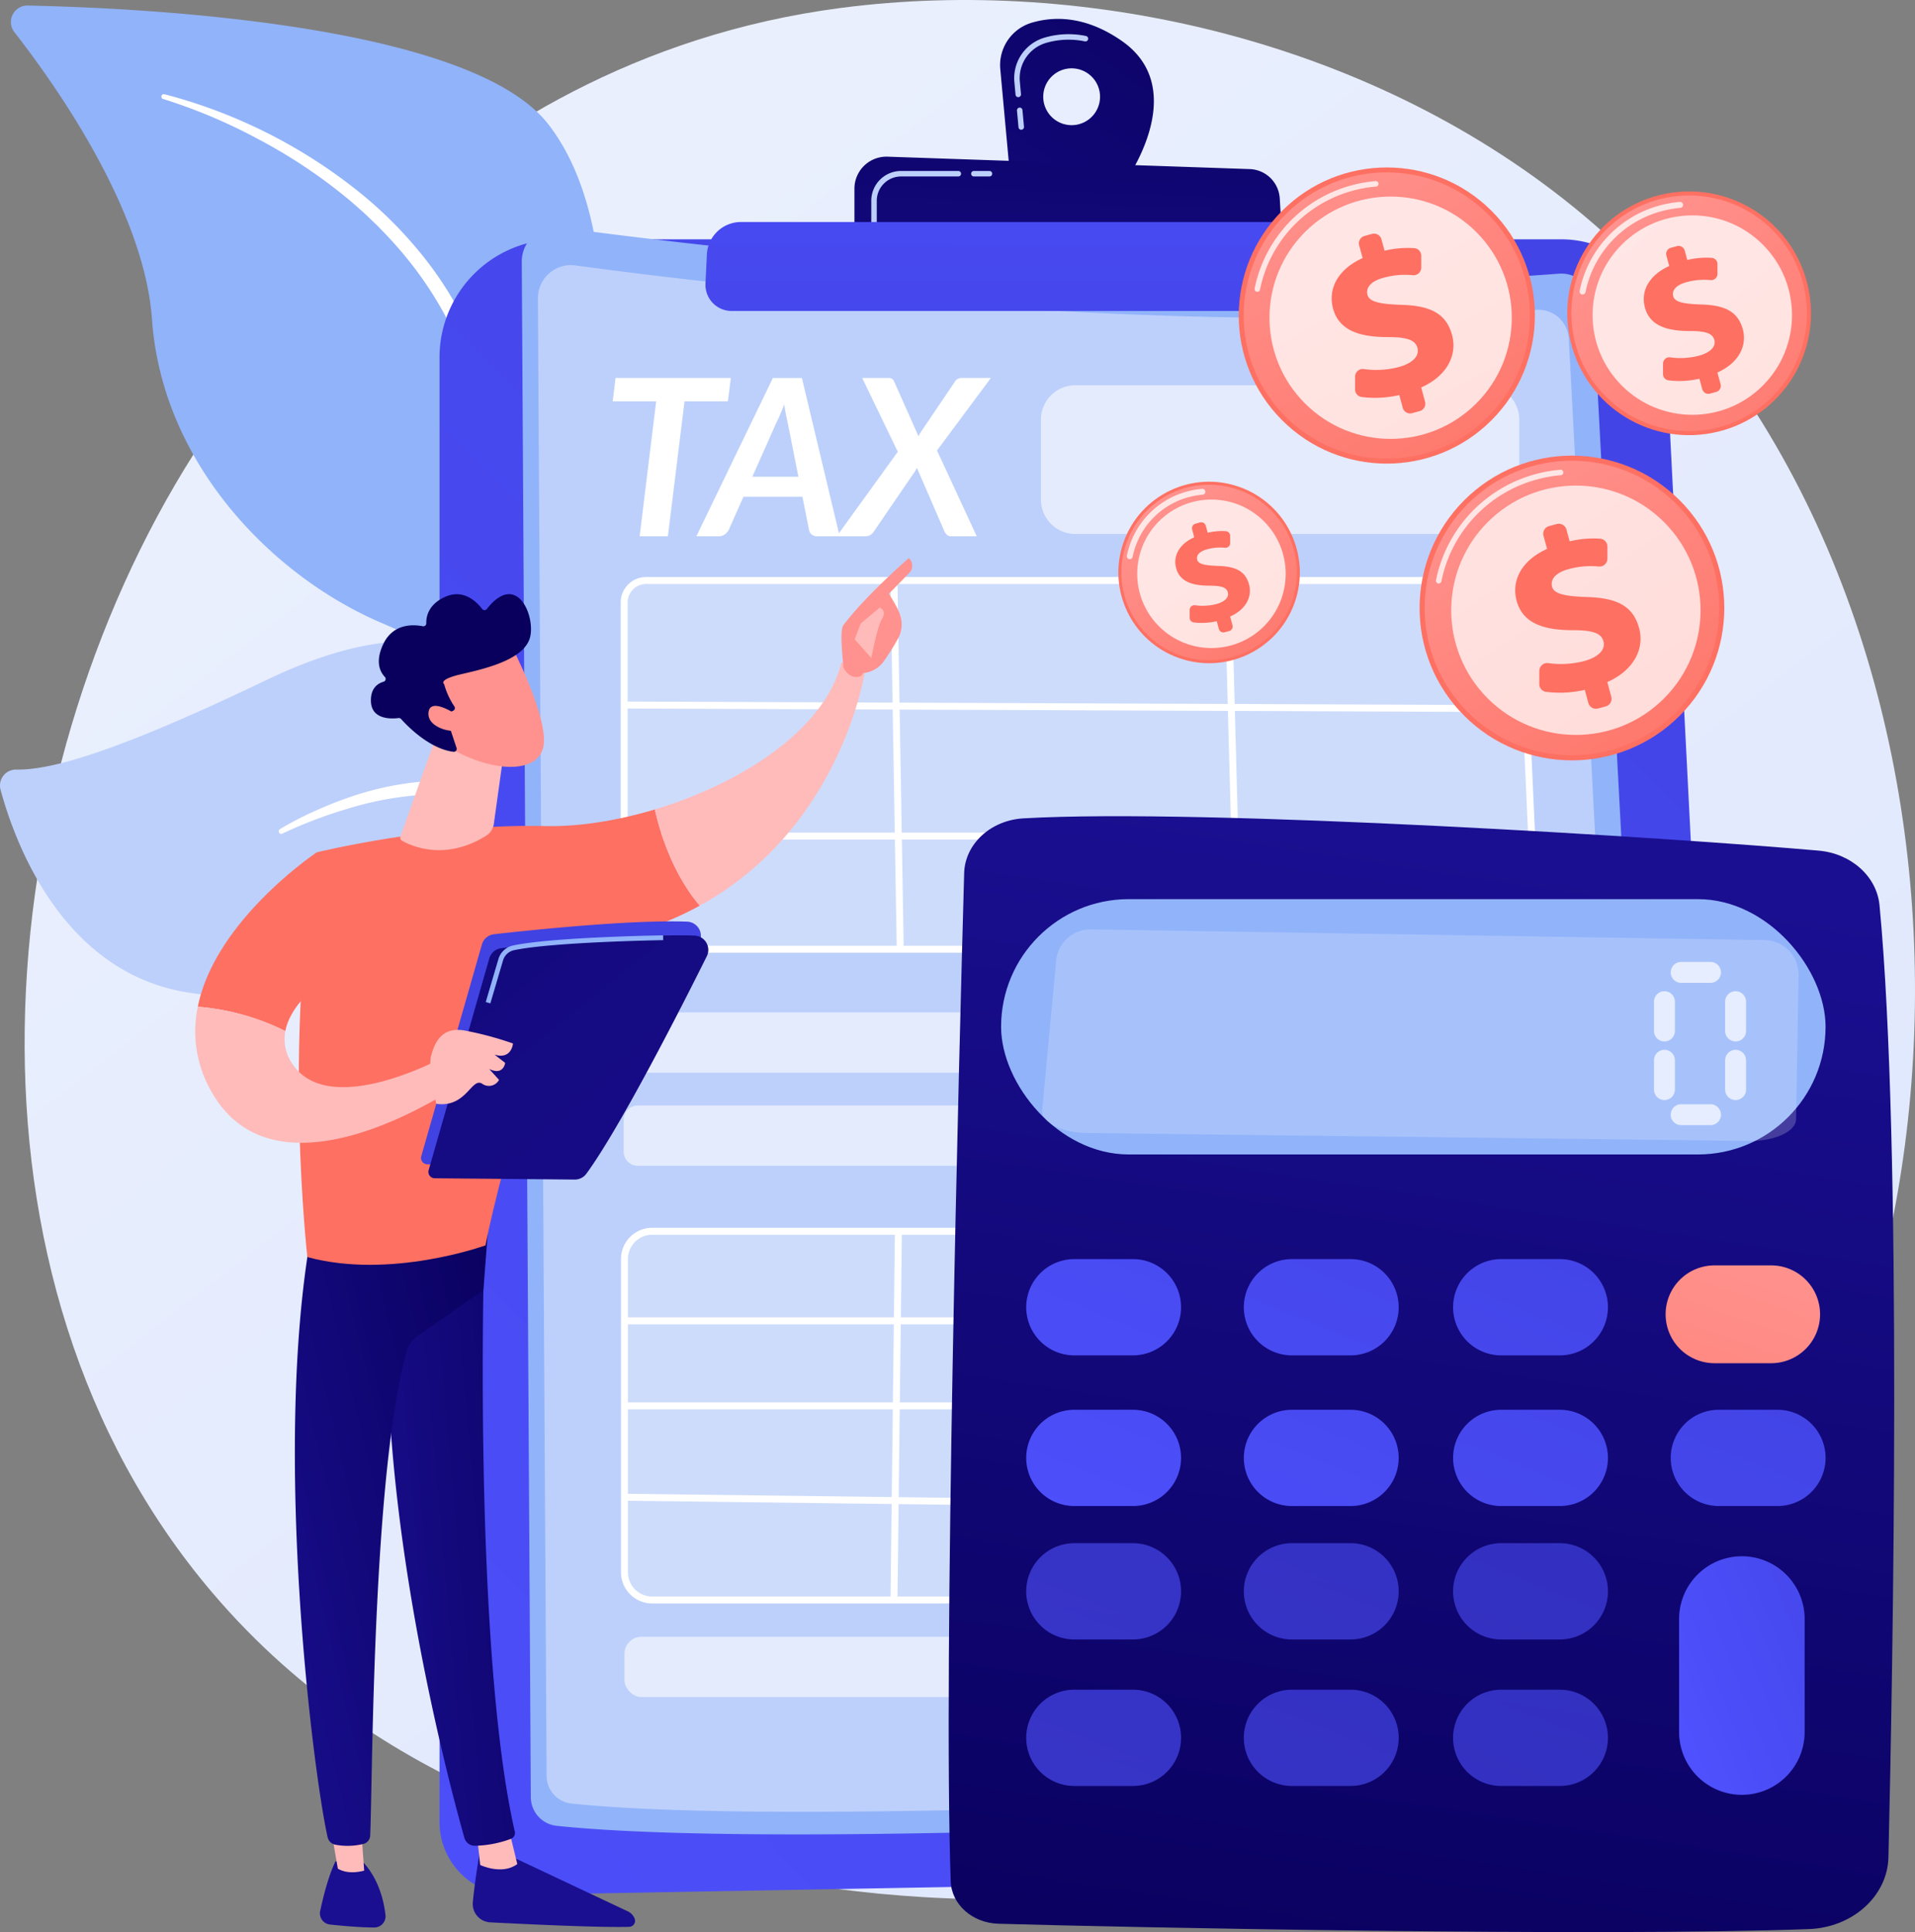 <svg xmlns="http://www.w3.org/2000/svg" xmlns:xlink="http://www.w3.org/1999/xlink" width="579.8" height="584.935" viewBox="0 0 579.8 584.935"><rect x="0" y="0" width="579.8" height="584.935" fill="#808080" stroke="none"/><defs><style>.a{fill:url(#a);}.b{fill:#91b3fa;}.af,.am,.c,.f,.g,.h,.m{fill:#fff;}.c{mix-blend-mode:soft-light;isolation:isolate;}.d{fill:#bdd0fb;}.e{fill:url(#b);}.f{opacity:0.58;}.g{opacity:0.25;}.i{fill:url(#c);}.j{fill:url(#d);}.k{fill:url(#e);}.l{fill:url(#f);}.m{opacity:0.2;}.n{fill:url(#g);}.o{fill:url(#h);}.p{fill:url(#i);}.q{fill:url(#j);}.r{fill:url(#k);}.s{fill:url(#l);}.t{fill:url(#m);}.u{fill:url(#n);}.aa,.v,.w,.x,.y,.z{opacity:0.63;}.v{fill:url(#o);}.w{fill:url(#p);}.x{fill:url(#q);}.y{fill:url(#r);}.z{fill:url(#s);}.aa{fill:url(#t);}.ab{fill:url(#u);}.ac{opacity:0.7;}.ad{fill:url(#v);}.ae{fill:url(#w);}.af{opacity:0.78;}.ag{fill:url(#x);}.ah{fill:url(#y);}.ai{fill:url(#z);}.aj{fill:url(#aa);}.ak{fill:url(#ab);}.al{fill:url(#ac);}.am{opacity:0.74;}.an{fill:url(#ad);}.ao{fill:url(#ae);}.ap{fill:url(#af);}.aq{fill:url(#ag);}.ar{fill:url(#ah);}.as{fill:url(#ai);}.at{fill:url(#aj);}.au{fill:url(#ak);}.av{fill:url(#al);}.aw{fill:url(#am);}.ax{fill:url(#an);}.ay{fill:url(#ao);}.az{fill:url(#ap);}.ba{fill:url(#aq);}.bb{fill:url(#ar);}.bc{fill:url(#as);}.bd{fill:url(#at);}.be{fill:url(#au);}.bf{fill:url(#av);}.bg{fill:url(#aw);}.bh{fill:url(#ax);}.bi{fill:url(#ay);}.bj{fill:url(#az);}</style><linearGradient id="a" x1="1.13" y1="1.295" x2="0.236" y2="0.19" gradientUnits="objectBoundingBox"><stop offset="0" stop-color="#dae3fe"/><stop offset="1" stop-color="#e9effd"/></linearGradient><linearGradient id="b" x1="-0.172" y1="1.363" x2="1.008" y2="-0.148" gradientUnits="objectBoundingBox"><stop offset="0" stop-color="#4f52ff"/><stop offset="1" stop-color="#4042e2"/></linearGradient><linearGradient id="c" x1="1.519" y1="-0.775" x2="-1.484" y2="2.907" gradientUnits="objectBoundingBox"><stop offset="0" stop-color="#09005d"/><stop offset="1" stop-color="#1a0f91"/></linearGradient><linearGradient id="d" x1="1.004" y1="-2.464" x2="-0.074" y2="4.125" xlink:href="#c"/><linearGradient id="e" x1="0.536" y1="-3.216" x2="0.474" y2="3.306" xlink:href="#b"/><linearGradient id="f" x1="0.428" y1="1.092" x2="0.564" y2="0.032" xlink:href="#c"/><linearGradient id="g" x1="-1.041" y1="2.887" x2="3.053" y2="-3.455" xlink:href="#b"/><linearGradient id="h" x1="-1.77" y1="4.016" x2="2.324" y2="-2.325" xlink:href="#b"/><linearGradient id="i" x1="-2.472" y1="5.102" x2="1.623" y2="-1.239" xlink:href="#b"/><linearGradient id="j" x1="0.809" y1="-0.076" x2="-1.424" y2="4.082" gradientUnits="objectBoundingBox"><stop offset="0" stop-color="#ff928e"/><stop offset="1" stop-color="#fe7062"/></linearGradient><linearGradient id="k" x1="-0.555" y1="2.134" x2="3.54" y2="-4.208" xlink:href="#b"/><linearGradient id="l" x1="-1.284" y1="3.263" x2="2.81" y2="-3.078" xlink:href="#b"/><linearGradient id="m" x1="-1.986" y1="4.349" x2="2.109" y2="-1.992" xlink:href="#b"/><linearGradient id="n" x1="-2.715" y1="5.479" x2="1.38" y2="-0.862" xlink:href="#b"/><linearGradient id="o" x1="-0.124" y1="1.467" x2="3.97" y2="-4.874" xlink:href="#b"/><linearGradient id="p" x1="-0.854" y1="2.596" x2="3.241" y2="-3.745" xlink:href="#b"/><linearGradient id="q" x1="-1.555" y1="3.683" x2="2.539" y2="-2.659" xlink:href="#b"/><linearGradient id="r" x1="0.348" y1="0.735" x2="4.443" y2="-5.606" xlink:href="#b"/><linearGradient id="s" x1="-0.381" y1="1.864" x2="3.713" y2="-4.477" xlink:href="#b"/><linearGradient id="t" x1="-1.082" y1="2.951" x2="3.012" y2="-3.391" xlink:href="#b"/><linearGradient id="u" x1="-0.03" y1="0.905" x2="1.632" y2="-0.366" xlink:href="#b"/><linearGradient id="v" x1="6.281" y1="-17.015" x2="5.898" y2="-14.363" xlink:href="#j"/><linearGradient id="w" x1="0.57" y1="0" x2="0.359" y2="1.503" xlink:href="#j"/><linearGradient id="x" x1="14.551" y1="-28.392" x2="13.621" y2="-24.024" xlink:href="#j"/><linearGradient id="y" x1="4.136" y1="-9.264" x2="3.901" y2="-7.64" xlink:href="#j"/><linearGradient id="z" x1="0.677" y1="-0.12" x2="0.23" y2="1.447" xlink:href="#j"/><linearGradient id="aa" x1="9.335" y1="-15.625" x2="8.765" y2="-12.949" xlink:href="#j"/><linearGradient id="ab" x1="3.907" y1="-9.88" x2="3.68" y2="-8.301" xlink:href="#j"/><linearGradient id="ac" x1="0.596" y1="-0.054" x2="0.35" y2="1.359" xlink:href="#j"/><linearGradient id="ad" x1="8.779" y1="-16.639" x2="8.226" y2="-14.038" xlink:href="#j"/><linearGradient id="ae" x1="4.897" y1="-11.18" x2="4.613" y2="-9.206" xlink:href="#j"/><linearGradient id="af" x1="0.531" y1="0.001" x2="0.426" y2="1.709" xlink:href="#j"/><linearGradient id="ag" x1="11.187" y1="-18.781" x2="10.494" y2="-15.528" xlink:href="#j"/><linearGradient id="ah" x1="107.151" y1="-2.103" x2="104.313" y2="4.286" xlink:href="#c"/><linearGradient id="ai" x1="424.421" y1="-2.586" x2="425.428" y2="-2.586" gradientUnits="objectBoundingBox"><stop offset="0" stop-color="#febbba"/><stop offset="1" stop-color="#ff928e"/></linearGradient><linearGradient id="aj" x1="1.596" y1="0" x2="-0.273" y2="0.866" xlink:href="#c"/><linearGradient id="ak" x1="265.827" y1="-4.116" x2="258.807" y2="3.448" xlink:href="#c"/><linearGradient id="al" x1="494.77" y1="-1.831" x2="495.784" y2="-1.831" xlink:href="#ai"/><linearGradient id="am" x1="1.057" y1="-0.051" x2="-0.193" y2="0.802" xlink:href="#c"/><linearGradient id="an" x1="-2.221" y1="-8.956" x2="-2.394" y2="-7.899" xlink:href="#j"/><linearGradient id="ao" x1="81.9" y1="-0.034" x2="82.893" y2="-0.034" xlink:href="#ai"/><linearGradient id="ap" x1="-173.99" y1="0.501" x2="-172.009" y2="3.184" xlink:href="#ai"/><linearGradient id="aq" x1="589.593" y1="-1.89" x2="591.594" y2="-3.671" xlink:href="#ai"/><linearGradient id="ar" x1="-53.248" y1="-45.353" x2="-53.683" y2="-42.662" xlink:href="#j"/><linearGradient id="as" x1="65.263" y1="-0.421" x2="66.265" y2="-0.421" xlink:href="#ai"/><linearGradient id="at" x1="163.25" y1="-0.626" x2="164.24" y2="-0.626" xlink:href="#ai"/><linearGradient id="au" x1="75.536" y1="81.194" x2="75.212" y2="80.128" xlink:href="#ai"/><linearGradient id="av" x1="57.119" y1="61.214" x2="57.323" y2="62.397" xlink:href="#c"/><linearGradient id="aw" x1="244.57" y1="388.254" x2="243.624" y2="383.641" xlink:href="#ai"/><linearGradient id="ax" x1="-7.36" y1="-1.684" x2="-5.83" y2="0.732" xlink:href="#b"/><linearGradient id="ay" x1="-6.859" y1="-0.385" x2="-1.492" y2="5.394" xlink:href="#c"/><linearGradient id="az" x1="205.988" y1="0.5" x2="206.988" y2="0.5" xlink:href="#ai"/></defs><g transform="translate(-468.425 -448.945)"><path class="a" d="M1010.075,943.085c-11.753,12.373-22.873,20.352-31.659,26.656-103.277,74.1-225.481,52.5-251.452,47.227-38.352-7.79-112.486-22.846-166.084-85.876-81.089-95.358-68.462-245.593-5.564-344.765,11.505-18.14,72.278-118.823,195.8-134.969,74.753-9.772,161.891,9.937,224.994,62.8C1108.567,625.136,1099.137,849.324,1010.075,943.085Z" transform="translate(-28.192 0)"/><g transform="translate(468.425 450.625)"><g transform="translate(3.3 0)"><path class="b" d="M652.264,728.129c2.722,29.093,9.113,67.557,16.794,100.7h4.823c-9.932-40-19.073-94.776-16.381-157.92,2.715-63.676,18.027-140.989-10.525-177.922-23.763-30.738-124.6-35.333-157.757-36.009a4.989,4.989,0,0,0-3.936,8.081c12.712,16.291,39.331,54.02,41.65,86.965,3.057,43.424,36.193,77.507,69.118,91.7S646.707,668.732,652.264,728.129Z" transform="translate(-484.21 -456.98)"/><path class="c" d="M703.011,585.283a157.78,157.78,0,0,1,56.565,27.729,125.532,125.532,0,0,1,22.726,22.54,110.12,110.12,0,0,1,15.837,28.12l1.411,3.81c.462,1.273.807,2.586,1.215,3.877.376,1.3.8,2.6,1.136,3.889l1.008,3.859q2.032,7.714,3.964,15.455,3.858,15.483,7.234,31.087c4.514,20.8,8.4,41.738,11.016,62.909a.924.924,0,0,1-.789,1.036.912.912,0,0,1-1.009-.751l-.005-.028c-1.862-10.421-3.921-20.844-6.174-31.2q-3.31-15.561-6.976-31.039l-3.709-15.466-3.88-15.422q-1.934-7.712-4-15.391l-1.016-3.843c-.337-1.282-.742-2.5-1.109-3.75-.386-1.239-.707-2.5-1.144-3.724l-1.333-3.658a109.351,109.351,0,0,0-15.011-27.125,119.626,119.626,0,0,0-10.157-11.758l-1.353-1.4-1.405-1.343c-.941-.891-1.86-1.809-2.819-2.681-1.943-1.717-3.867-3.46-5.9-5.071a159.08,159.08,0,0,0-25.988-17.109,164.1,164.1,0,0,0-28.68-12.1l-.046-.014a.746.746,0,0,1-.486-.928A.731.731,0,0,1,703.011,585.283Z" transform="translate(-656.545 -558.44)"/></g><g transform="translate(0 192.406)"><path class="d" d="M649.33,1503.309c11.522,30.161,5.931,44.289,3.637,56.811-.408,2.223-1,5.362-1.589,9.1l4.778,1.091a111.333,111.333,0,0,1,1.54-15.566c6.12-34.635,11.885-94.82-9.125-136.408s-52.036-52.031-99.307-29.383c-39.393,18.873-63.245,27.491-76.01,27.19a4.835,4.835,0,0,0-4.655,6.139c4.471,16.46,18.892,55.218,56.572,61.327C573.233,1491.4,637.808,1473.148,649.33,1503.309Z" transform="translate(-468.425 -1377.246)"/><path class="c" d="M872.46,1594.541a98.1,98.1,0,0,1,9.869-5.152c3.367-1.548,6.8-2.972,10.307-4.184a90.608,90.608,0,0,1,21.767-4.922,62.2,62.2,0,0,1,11.294-.006,46.144,46.144,0,0,1,11.141,2.5c.89.364,1.8.667,2.673,1.086s1.76.819,2.584,1.278l4.845,2.842,4.647,3.19,4.4,3.555a64.155,64.155,0,0,1,14.114,17.679,81.116,81.116,0,0,1,7.722,21.234l.623,2.752c.221.915.319,1.852.484,2.776.285,1.856.626,3.7.862,5.563l.573,5.592c.23,1.86.219,3.737.322,5.6a199.465,199.465,0,0,1-.339,22.373.752.752,0,0,1-.785.71.739.739,0,0,1-.694-.736v-.025c-.065-7.4-.064-14.8-.806-22.122-.256-3.674-.817-7.3-1.278-10.933-.283-1.808-.668-3.594-1-5.391-.186-.892-.306-1.8-.546-2.68l-.68-2.643a82.512,82.512,0,0,0-7.865-20.094,62.4,62.4,0,0,0-13.442-16.435l-4.156-3.322-4.409-2.992-4.62-2.676c-.771-.427-1.545-.77-2.316-1.162s-1.594-.654-2.388-.989a42.013,42.013,0,0,0-10.134-2.341,58.549,58.549,0,0,0-10.568-.219,98.447,98.447,0,0,0-21.118,3.949c-3.464,1.037-6.917,2.157-10.316,3.449s-6.771,2.711-10.038,4.262l-.021.01a.759.759,0,0,1-1.02-.376A.8.8,0,0,1,872.46,1594.541Z" transform="translate(-787.687 -1537.627)"/></g></g><g transform="translate(601.502 454.663)"><path class="e" d="M1104.925,831.209a35.737,35.737,0,0,1,35.738-35.737h303.913a31.485,31.485,0,0,1,31.444,29.884l22.433,440.617a23.218,23.218,0,0,1-22.766,24.4l-348.323,6.331a22.039,22.039,0,0,1-22.439-22.035Z" transform="translate(-1104.925 -728.74)"/><g transform="translate(24.898 63.065)"><path class="b" d="M1224.011,788.379a10.381,10.381,0,0,1,11.774-10.353C1277.287,783.654,1420,801.06,1538,792a9.6,9.6,0,0,1,10.337,9.053l23.522,442.581a11.047,11.047,0,0,1-10.378,11.617c-49.627,2.937-254,14.29-326.9,6.654a8.751,8.751,0,0,1-7.831-8.661Z" transform="translate(-1224.011 -777.93)"/><path class="d" d="M1247.393,842.914a9.99,9.99,0,0,1,11.331-9.964c39.939,5.416,177.28,22.167,290.832,13.45a9.237,9.237,0,0,1,9.948,8.712l22.637,425.916a10.63,10.63,0,0,1-9.987,11.179c-47.758,2.826-244.439,13.752-314.592,6.4a8.422,8.422,0,0,1-7.536-8.335Z" transform="translate(-1242.505 -821.374)"/><path class="f" d="M10.423,0H134.406a10.423,10.423,0,0,1,10.423,10.423V34.616a10.422,10.422,0,0,1-10.422,10.422H10.423A10.423,10.423,0,0,1,0,34.616V10.423A10.423,10.423,0,0,1,10.423,0Z" transform="translate(157.187 47.846)"/><rect class="f" width="276.315" height="18.258" rx="5.862" transform="translate(30.851 237.727)"/><path class="f" d="M4.28,0H272.036a4.279,4.279,0,0,1,4.279,4.279v9.7a4.279,4.279,0,0,1-4.279,4.279H4.279A4.279,4.279,0,0,1,0,13.978V4.28A4.28,4.28,0,0,1,4.28,0Z" transform="translate(30.851 265.896)"/><rect class="f" width="282.089" height="18.258" rx="5.161" transform="translate(31.08 426.74)"/><path class="g" d="M1640.953,1401.175h-262.76a6.624,6.624,0,0,1-6.624-6.624v-98.385a6.624,6.624,0,0,1,6.624-6.624h258.3a6.624,6.624,0,0,1,6.617,6.324l4.455,98.386A6.624,6.624,0,0,1,1640.953,1401.175Z" transform="translate(-1340.718 -1182.575)"/><path class="h" d="M1637.712,1398.25h-262.76a7.683,7.683,0,0,1-7.675-7.675V1292.19a7.684,7.684,0,0,1,7.675-7.675h258.3a7.661,7.661,0,0,1,7.667,7.328l4.455,98.385a7.673,7.673,0,0,1-7.666,8.022Zm-262.76-111.634a5.58,5.58,0,0,0-5.574,5.574v98.385a5.58,5.58,0,0,0,5.574,5.574h262.76a5.574,5.574,0,0,0,5.568-5.826l-4.455-98.386a5.565,5.565,0,0,0-5.569-5.322Z" transform="translate(-1337.324 -1178.6)"/><path class="g" d="M1646.021,2343.432H1381.068a8.4,8.4,0,0,1-8.4-8.4V2240.2a8.4,8.4,0,0,1,8.4-8.4h261.276a8.4,8.4,0,0,1,8.4,8.076l3.676,94.83A8.4,8.4,0,0,1,1646.021,2343.432Z" transform="translate(-1341.586 -1927.829)"/><path class="h" d="M1642.048,2340.508H1377.1a9.463,9.463,0,0,1-9.453-9.452v-94.83a9.463,9.463,0,0,1,9.453-9.452h261.276a9.424,9.424,0,0,1,9.445,9.087l3.676,94.829a9.454,9.454,0,0,1-9.445,9.819ZM1377.1,2228.873a7.36,7.36,0,0,0-7.352,7.352v94.83a7.36,7.36,0,0,0,7.352,7.351h264.953a7.351,7.351,0,0,0,7.345-7.636l-3.676-94.829a7.329,7.329,0,0,0-7.345-7.068Z" transform="translate(-1337.613 -1923.854)"/><rect class="h" width="2.101" height="111.65" transform="matrix(1, -0.017, 0.017, 1, 111.639, 106.983)"/><rect class="h" width="2.1" height="111.675" transform="matrix(1, -0.027, 0.027, 1, 212.73, 106.994)"/><rect class="h" width="2.101" height="273.683" transform="matrix(0.004, -1, 1, 0.004, 31.681, 145.713)"/><rect class="h" width="273.679" height="2.101" transform="translate(31.684 183.279)"/><rect class="h" width="111.643" height="2.101" transform="matrix(0.012, -1, 1, 0.012, 111.644, 415.59)"/><rect class="h" width="278.548" height="2.101" transform="translate(31.684 330.045)"/><rect class="h" width="279.244" height="2.101" transform="translate(31.684 355.781)"/><rect class="h" width="2.101" height="281.04" transform="translate(31.067 385.543) rotate(-89.285)"/></g><path class="i" d="M1953.526,482.95c-10.978-7.637-20.523-7.486-27.243-5.5a13.4,13.4,0,0,0-9.52,14.091l2.9,31.629,34.483,3.06S1975.055,497.928,1953.526,482.95Zm-15.164,25.517a8.6,8.6,0,1,1,8.6-8.6A8.6,8.6,0,0,1,1938.362,508.467Z" transform="translate(-1746.983 -476.294)"/><g transform="translate(173.987 4.632)"><path class="d" d="M1939.232,527.383a.832.832,0,0,1-.828-.756l-.462-5.037a.832.832,0,1,1,1.657-.151l.462,5.037a.832.832,0,0,1-.753.9C1939.283,527.382,1939.257,527.383,1939.232,527.383Zm-.9-9.871a.832.832,0,0,1-.828-.756l-.351-3.824a12.793,12.793,0,0,1,9.071-13.423,25.77,25.77,0,0,1,12.6-.518.832.832,0,1,1-.334,1.63,24.149,24.149,0,0,0-11.8.483,11.126,11.126,0,0,0-7.885,11.676l.351,3.824a.832.832,0,0,1-.752.9C1938.379,517.511,1938.353,517.512,1938.328,517.512Z" transform="translate(-1937.096 -498.446)"/></g><path class="j" d="M1705.741,701.388v-15.9a9.7,9.7,0,0,1,10.036-9.7l109.639,3.756a9.438,9.438,0,0,1,9.1,8.867l.916,15.28Z" transform="translate(-1580.125 -634.073)"/><path class="d" d="M1880.291,698.173h-4.715a.832.832,0,1,1,0-1.664h4.715a.832.832,0,1,1,0,1.664Z" transform="translate(-1713.793 -650.467)"/><path class="d" d="M1730.977,712.788a.832.832,0,0,1-.832-.832v-6.433a9.024,9.024,0,0,1,9.014-9.014h17.335a.832.832,0,1,1,0,1.664H1739.16a7.359,7.359,0,0,0-7.35,7.35v6.433A.832.832,0,0,1,1730.977,712.788Z" transform="translate(-1599.427 -650.467)"/><path class="k" d="M1490.434,780.234a10.332,10.332,0,0,1,10.319-9.836l191.725-.005a14.171,14.171,0,0,1,13.964,11.754l.162.938a12.17,12.17,0,0,1-11.992,14.246h-196.7a7.913,7.913,0,0,1-7.9-8.292Z" transform="translate(-1409.491 -708.904)"/><g transform="translate(52.434 108.716)"><path class="h" d="M1391.481,996.277l-.9,7.06H1377.46l-5.038,40.869h-8.552l5-40.869h-13.159l.862-7.06Z" transform="translate(-1355.716 -996.277)"/><path class="h" d="M1520.227,1044.206h-6.662a2.786,2.786,0,0,1-1.791-.53,2.292,2.292,0,0,1-.828-1.425l-1.989-10.01h-17.866l-4.441,10.01a3.623,3.623,0,0,1-1.193,1.359,3.1,3.1,0,0,1-1.856.6h-6.761l23.169-47.929h8.784Zm-26.451-18.031h13.955l-3.249-16.408q-.265-1.193-.53-2.519t-.5-2.983q-.63,1.658-1.243,3.066t-1.144,2.469Z" transform="translate(-1451.515 -996.277)"/><path class="h" d="M1698.574,1018.618,1687.8,996.277h7.79a2.346,2.346,0,0,1,1.242.249,1.889,1.889,0,0,1,.647.845l7.358,16.54a11.247,11.247,0,0,1,.8-1.392l10.176-15.048a2.315,2.315,0,0,1,1.956-1.193h8.983l-16.308,21.943,12.032,25.987h-7.69a1.852,1.852,0,0,1-1.342-.464,3.49,3.49,0,0,1-.746-1.028l-8.319-19.192q-.166.266-.315.531t-.315.53l-12.4,18.131a3.349,3.349,0,0,1-1.227,1.16,3.2,3.2,0,0,1-1.458.332h-8.585Z" transform="translate(-1612.262 -996.277)"/></g></g><g transform="translate(755.659 696.044)"><g transform="translate(0 0)"><path class="l" d="M1846.931,1648.023c-1.507,53.827-6.4,239.5-4.062,305.291.248,6.97,6.559,12.565,14.432,12.793,38.94,1.128,181.689,3.987,245.381,1.622,13.266-.493,23.816-10.006,24.091-21.759,1.323-56.5,4.243-215.406-2.7-288.2-.832-8.722-8.564-15.668-18.4-16.539-42.407-3.756-185.771-12.937-240.8-9.775C1854.953,1632.025,1847.177,1639.221,1846.931,1648.023Z" transform="translate(-1842.248 -1630.804)"/><rect class="b" width="249.622" height="77.294" rx="38.647" transform="translate(15.867 25.113)"/><path class="m" d="M2203.633,1801.129a10.437,10.437,0,0,0-7.338-3.18l-203.934-3.24a10.44,10.44,0,0,0-10.56,9.466l-4.238,45.243c-.347,3.7,5.747,6.824,13.518,6.918l200.5,2.43c7.758.094,14.172-2.865,14.236-6.568l.756-43.629A10.438,10.438,0,0,0,2203.633,1801.129Z" transform="translate(-1949.26 -1760.439)"/><path class="n" d="M2001.384,2286.7a14.572,14.572,0,0,1-14.572,14.572h-17.74A14.572,14.572,0,0,1,1954.5,2286.7h0a14.572,14.572,0,0,1,14.572-14.572h17.74a14.572,14.572,0,0,1,14.572,14.572Z" transform="translate(-1931.031 -2138.04)"/><path class="o" d="M2316.532,2286.7a14.572,14.572,0,0,1-14.572,14.572h-17.74a14.572,14.572,0,0,1-14.572-14.572h0a14.572,14.572,0,0,1,14.572-14.572h17.74a14.572,14.572,0,0,1,14.572,14.572Z" transform="translate(-2180.29 -2138.04)"/><path class="p" d="M2619.56,2286.7a14.572,14.572,0,0,1-14.572,14.572h-17.74a14.572,14.572,0,0,1-14.572-14.572h0a14.572,14.572,0,0,1,14.572-14.572h17.74a14.572,14.572,0,0,1,14.572,14.572Z" transform="translate(-2419.961 -2138.04)"/><path class="q" d="M2927.2,2296.036a14.808,14.808,0,0,1-14.808,14.808h-17.146a14.808,14.808,0,0,1-14.808-14.808h0a14.808,14.808,0,0,1,14.808-14.808h17.146a14.808,14.808,0,0,1,14.808,14.808Z" transform="translate(-2663.377 -2145.24)"/><path class="r" d="M2001.384,2504.877a14.572,14.572,0,0,1-14.572,14.572h-17.74a14.572,14.572,0,0,1-14.572-14.572h0a14.572,14.572,0,0,1,14.572-14.572h17.74a14.572,14.572,0,0,1,14.572,14.572Z" transform="translate(-1931.031 -2310.604)"/><path class="s" d="M2316.532,2504.877a14.572,14.572,0,0,1-14.572,14.572h-17.74a14.571,14.571,0,0,1-14.572-14.572h0a14.572,14.572,0,0,1,14.572-14.572h17.74a14.572,14.572,0,0,1,14.572,14.572Z" transform="translate(-2180.29 -2310.604)"/><path class="t" d="M2619.56,2504.877a14.572,14.572,0,0,1-14.572,14.572h-17.74a14.572,14.572,0,0,1-14.572-14.572h0a14.572,14.572,0,0,1,14.572-14.572h17.74a14.572,14.572,0,0,1,14.572,14.572Z" transform="translate(-2419.961 -2310.604)"/><path class="u" d="M2934.709,2504.877a14.571,14.571,0,0,1-14.572,14.572H2902.4a14.571,14.571,0,0,1-14.572-14.572h0a14.572,14.572,0,0,1,14.572-14.572h17.74a14.572,14.572,0,0,1,14.572,14.572Z" transform="translate(-2669.22 -2310.604)"/><g transform="translate(23.469 220.101)"><path class="v" d="M2001.384,2698.1a14.572,14.572,0,0,1-14.572,14.572h-17.74A14.572,14.572,0,0,1,1954.5,2698.1h0a14.572,14.572,0,0,1,14.572-14.572h17.74a14.572,14.572,0,0,1,14.572,14.572Z" transform="translate(-1954.5 -2683.533)"/><path class="w" d="M2316.532,2698.1a14.572,14.572,0,0,1-14.572,14.572h-17.74a14.572,14.572,0,0,1-14.572-14.572h0a14.572,14.572,0,0,1,14.572-14.572h17.74a14.572,14.572,0,0,1,14.572,14.572Z" transform="translate(-2203.759 -2683.533)"/><path class="x" d="M2619.56,2698.1a14.572,14.572,0,0,1-14.572,14.572h-17.74a14.572,14.572,0,0,1-14.572-14.572h0a14.572,14.572,0,0,1,14.572-14.572h17.74a14.572,14.572,0,0,1,14.572,14.572Z" transform="translate(-2443.431 -2683.533)"/></g><g transform="translate(23.469 264.45)"><path class="y" d="M2001.384,2910.224a14.572,14.572,0,0,1-14.572,14.572h-17.74a14.572,14.572,0,0,1-14.572-14.572h0a14.572,14.572,0,0,1,14.572-14.572h17.74a14.572,14.572,0,0,1,14.572,14.572Z" transform="translate(-1954.5 -2895.653)"/><path class="z" d="M2316.532,2910.224a14.572,14.572,0,0,1-14.572,14.572h-17.74a14.572,14.572,0,0,1-14.572-14.572h0a14.572,14.572,0,0,1,14.572-14.572h17.74a14.572,14.572,0,0,1,14.572,14.572Z" transform="translate(-2203.759 -2895.653)"/><path class="aa" d="M2619.56,2910.224a14.572,14.572,0,0,1-14.572,14.572h-17.74a14.572,14.572,0,0,1-14.572-14.572h0a14.572,14.572,0,0,1,14.572-14.572h17.74a14.572,14.572,0,0,1,14.572,14.572Z" transform="translate(-2443.431 -2895.653)"/></g><path class="ab" d="M19.007,0h0A19.007,19.007,0,0,1,38.013,19.007V53.219A19.007,19.007,0,0,1,19.007,72.226h0A19.007,19.007,0,0,1,0,53.219V19.007A19.007,19.007,0,0,1,19.007,0Z" transform="translate(221.14 224.05)"/></g><g class="ac" transform="translate(213.537 44.12)"><path class="h" d="M2903.031,1844.994a3.167,3.167,0,0,1-3.167,3.168h-8.87a3.167,3.167,0,0,1-3.168-3.168h0a3.168,3.168,0,0,1,3.168-3.168h8.87a3.168,3.168,0,0,1,3.167,3.168Z" transform="translate(-2882.757 -1841.826)"/><path class="h" d="M2903.031,2051.053a3.167,3.167,0,0,1-3.167,3.167h-8.87a3.167,3.167,0,0,1-3.168-3.167h0a3.167,3.167,0,0,1,3.168-3.168h8.87a3.167,3.167,0,0,1,3.167,3.168Z" transform="translate(-2882.757 -2004.803)"/><path class="h" d="M2869.919,1896.288a3.168,3.168,0,0,1-3.168,3.168h0a3.168,3.168,0,0,1-3.168-3.168v-8.87a3.168,3.168,0,0,1,3.168-3.168h0a3.168,3.168,0,0,1,3.168,3.168Z" transform="translate(-2863.583 -1875.38)"/><path class="h" d="M2869.919,1981.135a3.168,3.168,0,0,1-3.168,3.168h0a3.168,3.168,0,0,1-3.168-3.168v-8.87a3.168,3.168,0,0,1,3.168-3.168h0a3.168,3.168,0,0,1,3.168,3.168Z" transform="translate(-2863.583 -1942.488)"/><path class="h" d="M2972.949,1896.288a3.168,3.168,0,0,1-3.168,3.168h0a3.167,3.167,0,0,1-3.167-3.168v-8.87a3.168,3.168,0,0,1,3.167-3.168h0a3.168,3.168,0,0,1,3.168,3.168Z" transform="translate(-2945.072 -1875.38)"/><path class="h" d="M2972.949,1981.135a3.168,3.168,0,0,1-3.168,3.168h0a3.168,3.168,0,0,1-3.167-3.168v-8.87a3.168,3.168,0,0,1,3.167-3.168h0a3.168,3.168,0,0,1,3.168,3.168Z" transform="translate(-2945.072 -1942.488)"/></g></g><g transform="translate(796.946 481.074)"><g transform="translate(0 0)"><g transform="translate(0 103.626)"><circle class="ad" cx="27.469" cy="27.469" r="27.469" transform="translate(2.501 54.297) rotate(-70.528)"/><circle class="ae" cx="26.556" cy="26.556" r="26.556" transform="translate(0 37.556) rotate(-45)"/><path class="af" d="M2101.325,1178.038a.878.878,0,0,1-.41.013.887.887,0,0,1-.691-1.048,25.294,25.294,0,0,1,18.241-19.424,25.647,25.647,0,0,1,4.53-.8.888.888,0,1,1,.15,1.769,23.952,23.952,0,0,0-4.215.747,23.528,23.528,0,0,0-16.967,18.067A.887.887,0,0,1,2101.325,1178.038Z" transform="translate(-2087.559 -1144.539)"/><circle class="af" cx="22.476" cy="22.476" r="22.476" transform="translate(6.479 37.962) rotate(-45)"/><g transform="translate(27.328 22.367)"><path class="ag" d="M2183.614,1237.534l-.64-2.36a19.946,19.946,0,0,1-7.011.361,1.414,1.414,0,0,1-1.192-1.408l0-2.361a1.426,1.426,0,0,1,1.624-1.407,16.558,16.558,0,0,0,6.463-.371c2.37-.643,3.919-1.926,3.472-3.572-.4-1.486-2.009-2-5.542-1.989-5.048-.01-8.977-1.144-10.1-5.28-1.013-3.735.944-7.328,5.477-9.376l-.64-2.36a1.424,1.424,0,0,1,1-1.748l1.387-.376a1.425,1.425,0,0,1,1.748,1l.575,2.119a18.177,18.177,0,0,1,5.5-.481,1.417,1.417,0,0,1,1.3,1.42v2.182a1.421,1.421,0,0,1-1.559,1.417,14.831,14.831,0,0,0-5.4.462c-2.812.763-3.3,2.145-3.015,3.19.349,1.285,2.275,1.711,6.235,1.844,5.646.15,8.4,1.73,9.46,5.626.97,3.575-.809,7.507-5.732,9.7l.716,2.641a1.425,1.425,0,0,1-1,1.748l-1.387.376A1.425,1.425,0,0,1,2183.614,1237.534Z" transform="translate(-2170.431 -1205.234)"/></g></g><g transform="translate(27.961)"><circle class="ah" cx="44.83" cy="44.83" r="44.83" transform="translate(0 63.399) rotate(-45)"/><circle class="ai" cx="43.339" cy="43.339" r="43.339" transform="translate(2.108 63.399) rotate(-45)"/><path class="af" d="M2286.248,744.645a.833.833,0,0,1-1.032-.971,40.668,40.668,0,0,1,29.327-31.23,41.109,41.109,0,0,1,7.283-1.288.832.832,0,1,1,.14,1.659,39.528,39.528,0,0,0-6.988,1.237,39.014,39.014,0,0,0-28.132,29.957A.833.833,0,0,1,2286.248,744.645Z" transform="translate(-2261.836 -688.461)"/><circle class="af" cx="36.681" cy="36.681" r="36.681" transform="translate(12.682 64.063) rotate(-45)"/><g transform="translate(46.707 38.61)"><path class="aj" d="M2418.372,840l-1.045-3.851a32.549,32.549,0,0,1-11.443.589,2.309,2.309,0,0,1-1.945-2.3l.006-3.853a2.327,2.327,0,0,1,2.65-2.3,27.021,27.021,0,0,0,10.548-.606c3.867-1.049,6.4-3.143,5.667-5.83-.658-2.425-3.278-3.262-9.044-3.246-8.238-.017-14.651-1.866-16.482-8.618-1.654-6.1,1.541-11.959,8.938-15.3l-1.045-3.852a2.325,2.325,0,0,1,1.635-2.853l2.263-.614a2.325,2.325,0,0,1,2.853,1.635l.938,3.458a29.668,29.668,0,0,1,8.983-.785,2.314,2.314,0,0,1,2.127,2.317v3.562a2.319,2.319,0,0,1-2.544,2.313,24.211,24.211,0,0,0-8.815.754c-4.588,1.245-5.383,3.5-4.921,5.205.569,2.1,3.713,2.793,10.176,3.01,9.215.245,13.714,2.824,15.439,9.182,1.583,5.834-1.321,12.251-9.355,15.838l1.169,4.31a2.325,2.325,0,0,1-1.635,2.853l-2.263.614A2.325,2.325,0,0,1,2418.372,840Z" transform="translate(-2396.856 -787.289)"/></g></g><g transform="translate(82.177 86.704)"><circle class="ak" cx="46.129" cy="46.129" r="46.129" transform="translate(0 65.237) rotate(-45)"/><circle class="al" cx="44.595" cy="44.595" r="44.595" transform="translate(2.169 65.237) rotate(-45)"/><path class="af" d="M2548.918,1163.534a.833.833,0,0,1-1.033-.971,41.822,41.822,0,0,1,30.159-32.116,42.32,42.32,0,0,1,7.49-1.325.832.832,0,1,1,.141,1.658,40.755,40.755,0,0,0-7.2,1.274,40.167,40.167,0,0,0-28.965,30.843A.832.832,0,0,1,2548.918,1163.534Z" transform="translate(-2523.805 -1105.744)"/><circle class="am" cx="37.745" cy="37.745" r="37.745" transform="translate(13.05 65.92) rotate(-45)"/><g transform="translate(48.061 39.73)"><path class="an" d="M2684.786,1261.586l-1.075-3.963a33.484,33.484,0,0,1-11.774.606,2.376,2.376,0,0,1-2-2.365l.005-3.964a2.394,2.394,0,0,1,2.726-2.363,27.8,27.8,0,0,0,10.854-.623c3.979-1.08,6.581-3.234,5.831-6-.677-2.5-3.372-3.357-9.306-3.34-8.477-.018-15.075-1.92-16.96-8.868-1.7-6.272,1.586-12.306,9.2-15.746l-1.075-3.963a2.393,2.393,0,0,1,1.683-2.936l2.328-.632a2.393,2.393,0,0,1,2.936,1.683l.965,3.559a30.522,30.522,0,0,1,9.244-.808,2.38,2.38,0,0,1,2.188,2.384v3.665a2.386,2.386,0,0,1-2.618,2.38,24.912,24.912,0,0,0-9.071.776c-4.721,1.281-5.539,3.6-5.063,5.356.585,2.158,3.82,2.873,10.47,3.1,9.481.252,14.112,2.906,15.886,9.448,1.628,6-1.359,12.606-9.626,16.3l1.2,4.435a2.393,2.393,0,0,1-1.683,2.936l-2.329.632A2.393,2.393,0,0,1,2684.786,1261.586Z" transform="translate(-2662.647 -1207.345)"/></g></g><g transform="translate(132.459 12.279)"><circle class="ao" cx="36.892" cy="36.892" r="36.892" transform="translate(7.322 21.062) rotate(-10.732)"/><circle class="ap" cx="35.666" cy="35.666" r="35.666" transform="translate(0 50.439) rotate(-45)"/><path class="af" d="M2757,769.3a.908.908,0,0,1-1.127-1.06,33.69,33.69,0,0,1,24.295-25.871,34.148,34.148,0,0,1,6.033-1.068.908.908,0,1,1,.154,1.81,32.394,32.394,0,0,0-5.712,1.012,31.883,31.883,0,0,0-22.99,24.482A.908.908,0,0,1,2757,769.3Z" transform="translate(-2738.587 -724.584)"/><circle class="af" cx="30.187" cy="30.187" r="30.187" transform="translate(8.702 50.986) rotate(-45)"/><g transform="translate(36.703 30.039)"><path class="aq" d="M2866.519,848.407l-.86-3.17a26.783,26.783,0,0,1-9.417.484,1.9,1.9,0,0,1-1.6-1.891l0-3.171a1.915,1.915,0,0,1,2.181-1.89,22.232,22.232,0,0,0,8.681-.5c3.182-.863,5.263-2.586,4.663-4.8-.542-2-2.7-2.685-7.442-2.672-6.779-.014-12.057-1.536-13.564-7.092-1.361-5.017,1.268-9.841,7.355-12.593l-.86-3.17A1.913,1.913,0,0,1,2857,805.6l1.863-.505a1.913,1.913,0,0,1,2.348,1.346l.772,2.846a24.422,24.422,0,0,1,7.393-.646,1.9,1.9,0,0,1,1.75,1.907v2.931a1.908,1.908,0,0,1-2.094,1.9,19.925,19.925,0,0,0-7.254.62c-3.776,1.024-4.43,2.881-4.05,4.284.468,1.726,3.056,2.3,8.374,2.477,7.583.2,11.286,2.324,12.705,7.556,1.3,4.8-1.087,10.082-7.7,13.034l.962,3.547a1.913,1.913,0,0,1-1.345,2.348l-1.863.505A1.914,1.914,0,0,1,2866.519,848.407Z" transform="translate(-2848.813 -805.026)"/></g></g></g></g><g transform="translate(527.546 617.914)"><path class="ar" d="M1155.326,3125.666s-1.522,8.163-2.307,16.25a5.577,5.577,0,0,0,5.277,6.093c10.774.551,33.822,1.645,42.1,1.354a1.814,1.814,0,0,0,1.62-2.47h0a4.062,4.062,0,0,0-2.057-2.208l-37.917-17.867Z" transform="translate(-1068.986 -2734.997)"/><path class="as" d="M1158.715,3097.269l1.067,9.791s6.642,3.169,11.231-.284l-2.659-10.926Z" transform="translate(-1073.512 -2711.414)"/><path class="at" d="M1056.357,2222.213c-.526,2.549-3.906,127.428,8.91,183.527a1.9,1.9,0,0,1-1.135,2.2,33.088,33.088,0,0,1-10.894,2.106,3.273,3.273,0,0,1-3.224-2.38c-3.692-13.022-21.359-78.262-23.151-140.439-2-69.477.022-2.365.022-2.365l1.973-42.916Z" transform="translate(-968.527 -2020.222)"/><path class="au" d="M936.47,3144.07s-2.339,4.106-4.669,15.053a3.4,3.4,0,0,0,2.955,4.1c3.556.384,9.031.886,13.42.9a3.392,3.392,0,0,0,3.395-3.752c-.448-4.008-1.9-10.592-6.53-15.756Z" transform="translate(-893.98 -2749.553)"/><path class="av" d="M945.337,3081.976l2.57,14.816s2.662,2.02,7.979.625l-1.143-15.926Z" transform="translate(-904.746 -2700.058)"/><path class="aw" d="M900.2,2214.942c-11.548,65.794.815,162.9,5.115,181.918a2.96,2.96,0,0,0,2.369,2.271,19.87,19.87,0,0,0,8.544-.26,2.713,2.713,0,0,0,1.974-2.479c.748-15.339.564-109.552,11.094-146.685a8.456,8.456,0,0,1,3.306-4.635l19.881-13.85,1.731-22.678Z" transform="translate(-865.246 -2009.623)"/><g transform="translate(31.346 31.314)"><path class="ax" d="M975.491,1626.071c-32.717-.853-68.91,7.935-68.91,7.935-10.3,56.821-2.875,122.544-2.875,122.544,25.27,6.885,53.949-3.548,53.949-3.548,4.437-23.748,24.722-90.51,24.722-90.51,16.007-1.832,29.222-6.319,40.126-12.314-8.182-9.669-11.966-21.909-13.591-29.138C997.308,1624.525,985.582,1626.334,975.491,1626.071Z" transform="translate(-901.118 -1576.267)"/><path class="ay" d="M1480.385,1409.419a6.261,6.261,0,0,0-7.263-2.115c-5.01,20.295-30.416,36.547-56.433,44.361,1.625,7.229,5.409,19.469,13.591,29.139C1473.561,1457.009,1480.385,1409.419,1480.385,1409.419Z" transform="translate(-1308.895 -1406.891)"/></g><g transform="translate(195.646)"><path class="az" d="M1693.359,1291.938c.326,1.072-3.584,2.663-5.836-1.732-.06-2.1-1.249-11.088.02-12.784,6.757-9.03,19.8-20.307,19.8-20.307a3.077,3.077,0,0,1,.344,4.279l-6.336,6.476c1.29,2.384,2.871,4.4,3.594,7.276a8.791,8.791,0,0,1-.938,6.462c-1.12,1.974-2.647,4.538-4.087,6.543A8.682,8.682,0,0,1,1693.359,1291.938Z" transform="translate(-1686.959 -1257.116)"/><path class="ba" d="M1713.7,1328.711l-5.763,4.792-1.841,4.808,5.043,5.7s1.805-9.558,3.1-11.618S1714.879,1329.328,1713.7,1328.711Z" transform="translate(-1702.094 -1313.742)"/></g><path class="bb" d="M803.153,1714.862l-12.249-31.8s-30.763,20.475-36.041,46.759a72.34,72.34,0,0,1,26.5,7.375C783.745,1724.779,803.153,1714.862,803.153,1714.862Z" transform="translate(-754.096 -1594.003)"/><path class="bc" d="M826.677,1921.817s-34.5,19.067-45.923,2.4a13.017,13.017,0,0,1-2.29-10.137,72.344,72.344,0,0,0-26.5-7.375,36.346,36.346,0,0,0,3.712,24.951c19.929,37.3,75.464-1.331,75.464-1.331Z" transform="translate(-751.194 -1770.888)"/><path class="bd" d="M1058.8,1516.528l-10.7,30.011a1.085,1.085,0,0,0,.482,1.311c2.823,1.6,13,6.229,25.4-1.466a5.109,5.109,0,0,0,2.388-3.626l3.62-26.028Z" transform="translate(-985.976 -1462.291)"/><g transform="translate(53.172 10.913)"><path class="be" d="M1107.9,1384.2s11.228,21.631,9.68,30.311-15.712,7.92-28.019.742l-8.425-23.322Z" transform="translate(-1065.326 -1368.541)"/><path class="bf" d="M1030.4,1344.614a.887.887,0,0,0,.4-1.295,23.16,23.16,0,0,1-3.117-6.784s-2.043-1.336,5.26-3.011,18.2-4.278,20.539-10.458c2.284-6.026-3.421-21.289-12.872-9.262a.887.887,0,0,1-1.406,0c-1.511-2.006-5.495-6.179-11.1-3.726-5.249,2.3-5.875,6.12-5.821,8.051a.882.882,0,0,1-1.053.893c-2.638-.529-8.975-1.023-12,5.455-2.489,5.335-.933,8.384.5,9.881a.884.884,0,0,1-.393,1.465c-1.742.515-4,1.966-3.813,6.038.257,5.628,6.551,5.193,8.344,4.953a.889.889,0,0,1,.785.286c1.519,1.714,8.368,8.995,15.847,9.936a.894.894,0,0,0,.95-1.173l-3.15-9.45a.891.891,0,0,1,.492-1.1Z" transform="translate(-1005.51 -1309.312)"/><path class="bg" d="M1097.586,1473.911s-8.087-5.663-8.727-.965,7.266,6.883,11.208,5.167Z" transform="translate(-1071.404 -1437.259)"/></g><g transform="translate(68.356 109.973)"><path class="bh" d="M1078.213,1854.2l18.353-64.092a4.317,4.317,0,0,1,3.662-3.1c4.337-.494,13.119-1.451,23.063-2.292,12.045-1.019,25.794-1.868,35.416-1.519a4.325,4.325,0,0,1,3.712,6.254c-7.134,14.32-26.023,51.567-36.461,65.831a4.322,4.322,0,0,1-3.533,1.767l-42.384-.394A1.92,1.92,0,0,1,1078.213,1854.2Z" transform="translate(-1078.138 -1783.113)"/><path class="bi" d="M1088.9,1874.408l18.353-64.092a4.317,4.317,0,0,1,3.662-3.1c4.337-.494,13.119-1.451,23.063-2.292,12.044-1.019,25.794-1.868,35.416-1.519a4.325,4.325,0,0,1,3.712,6.254c-7.134,14.32-26.022,51.567-36.461,65.831a4.321,4.321,0,0,1-3.533,1.767l-42.384-.394A1.92,1.92,0,0,1,1088.9,1874.408Z" transform="translate(-1086.589 -1799.095)"/><path class="bj" d="M1093.358,1962.622s-2.619-10.765-1.562-14.584,3.1-8.73,9.922-7.639a99.764,99.764,0,0,1,14.866,3.964s-.406,4.975-5.59,3.37l3.214,2.487s-.46,3.983-4.838,1.855l2.99,3.3a3.485,3.485,0,0,1-5.1,1.173C1104.037,1954.449,1102.493,1963.919,1093.358,1962.622Z" transform="translate(-1088.742 -1907.392)"/><path class="b" d="M1173.253,1823.922l-1.4-.412,3.827-12.98a5.909,5.909,0,0,1,4.448-4.141c12.129-2.531,44.073-3.049,45.427-3.07l.022,1.457c-.33.005-33.158.536-45.151,3.038a4.457,4.457,0,0,0-3.349,3.128Z" transform="translate(-1152.262 -1799.094)"/></g></g></g></svg>
